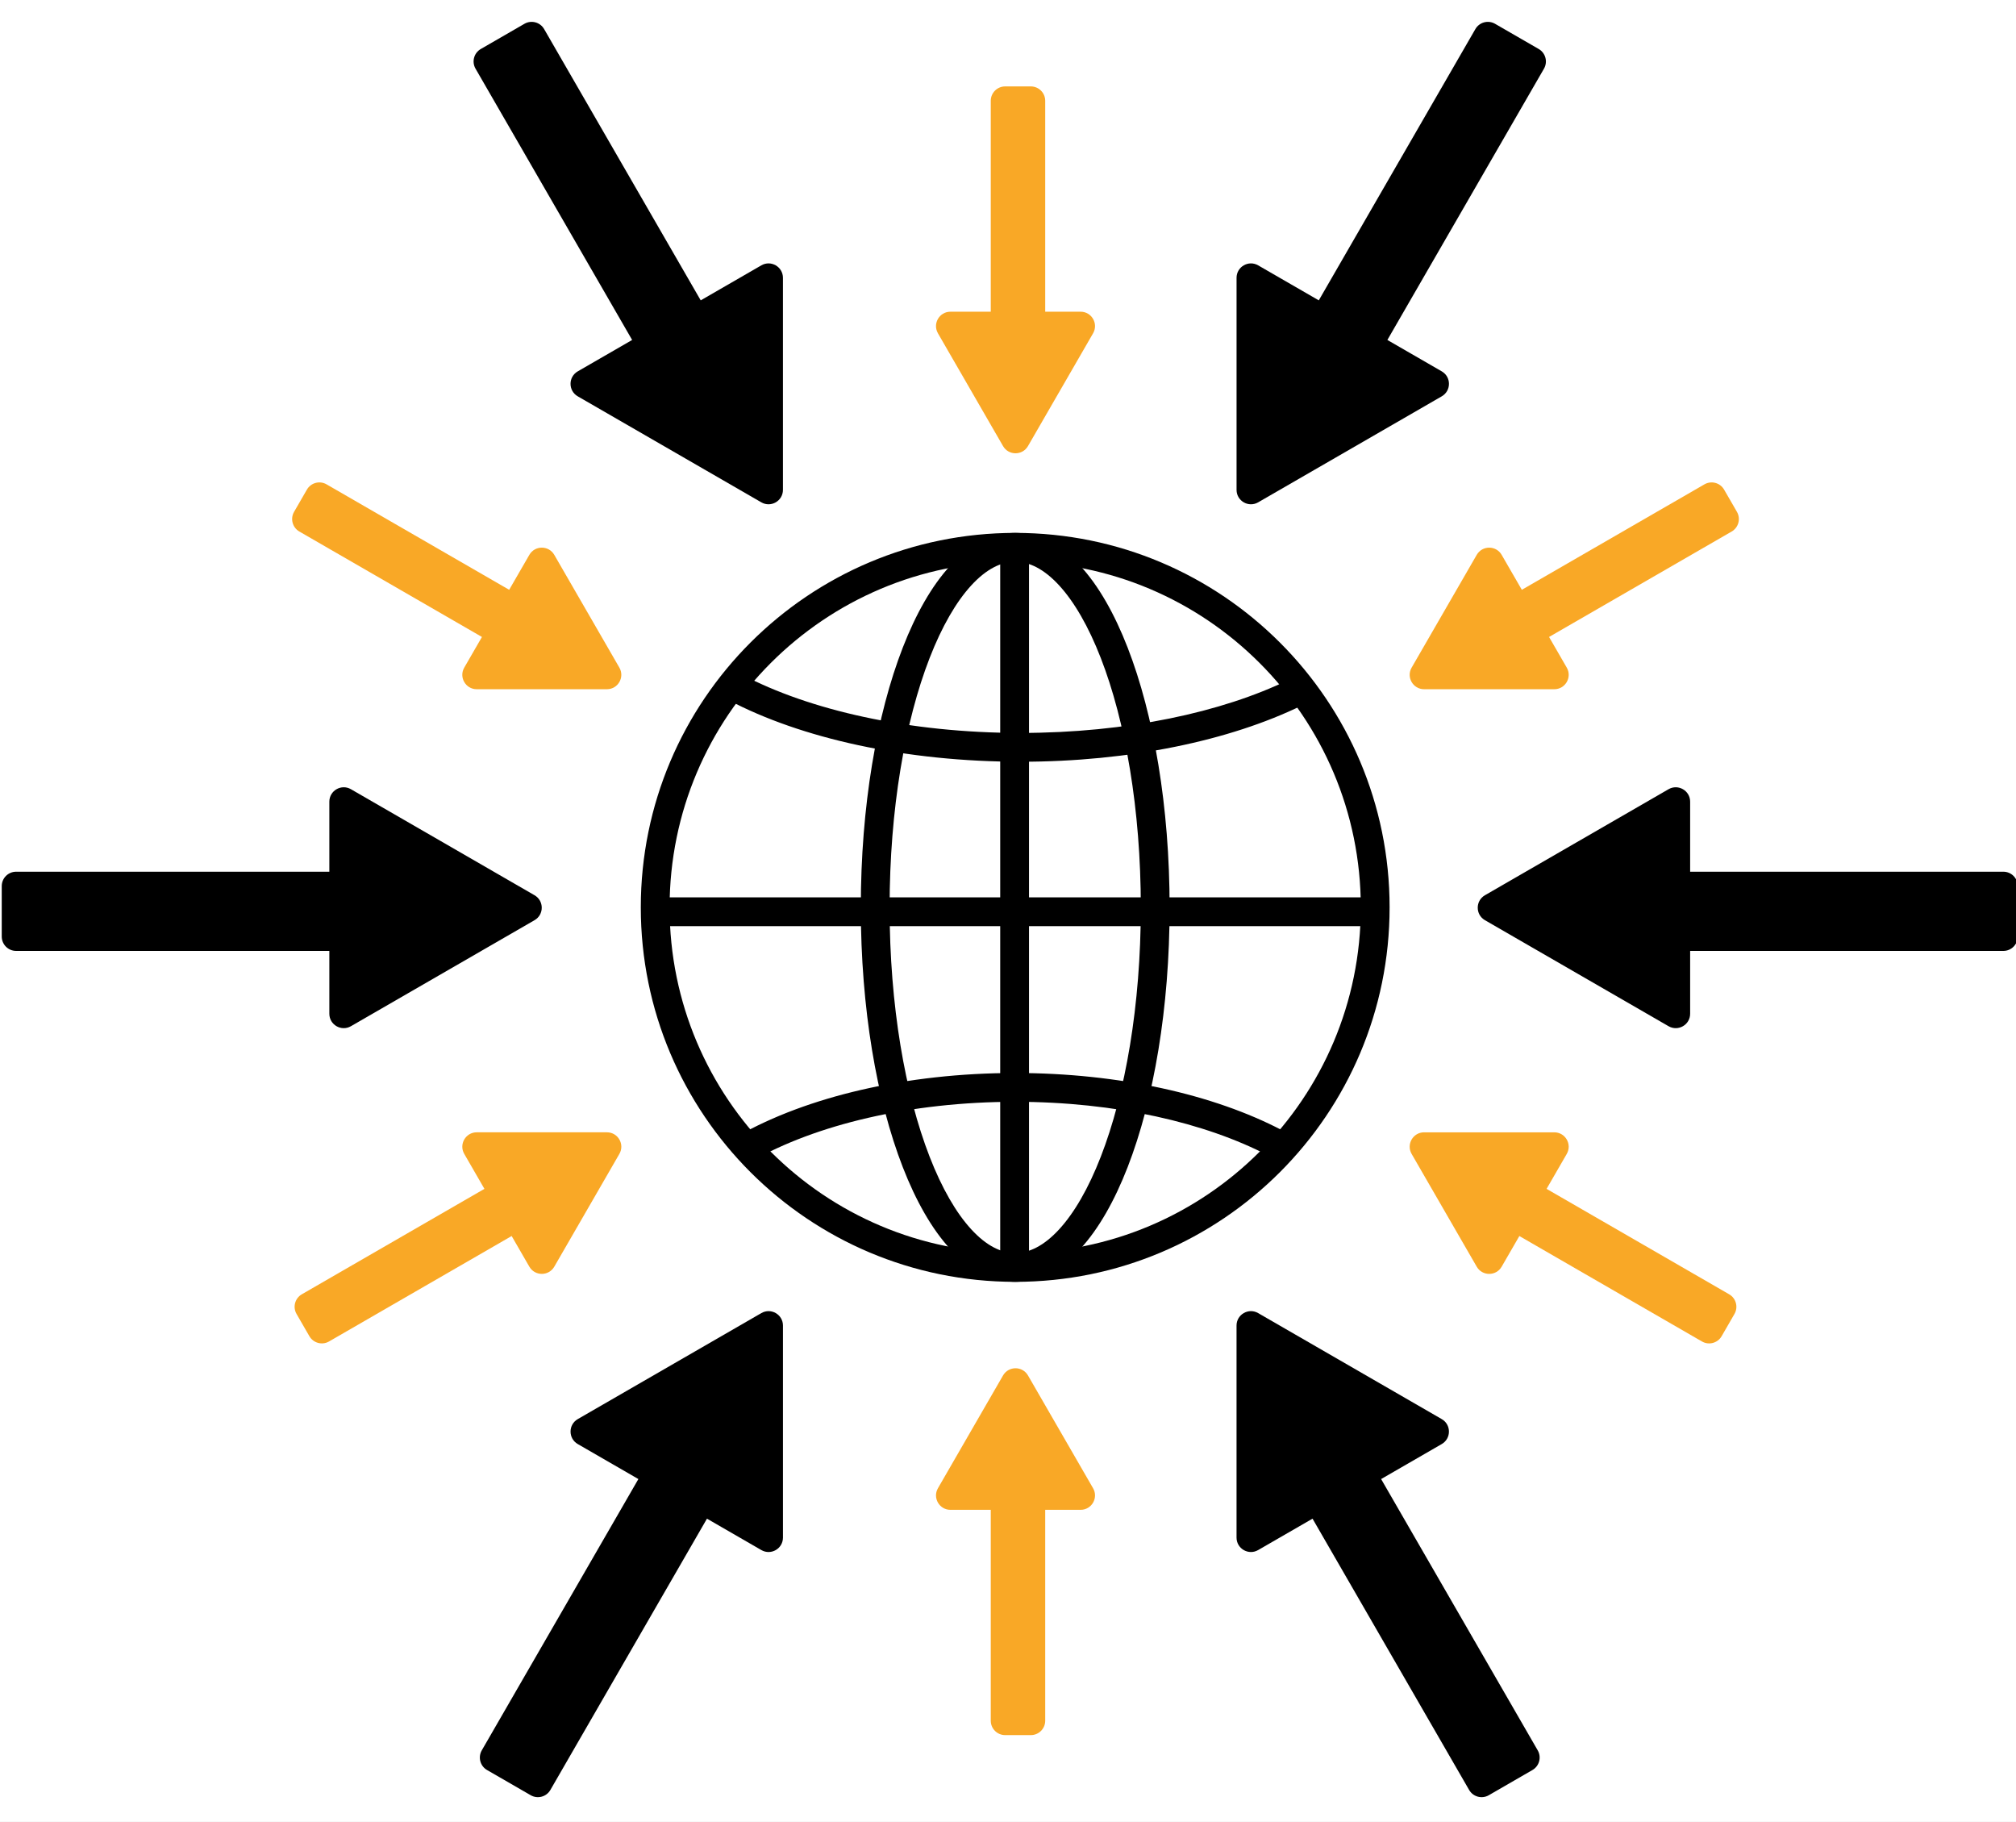 <svg width="280" height="253" viewBox="0 0 280 253" fill="none" xmlns="http://www.w3.org/2000/svg">
<rect x="0" y="0" width="280" height="253" fill="#808080" stroke="none"/>
<g clip-path="url(#clip0)">
<rect width="280" height="253" fill="white"/>
<path fill-rule="evenodd" clip-rule="evenodd" d="M141 78C114.49 78 93 99.49 93 126C93 152.51 114.49 174 141 174C167.51 174 189 152.51 189 126C189 99.49 167.51 78 141 78ZM89 126C89 97.281 112.281 74 141 74C169.719 74 193 97.281 193 126C193 154.719 169.719 178 141 178C112.281 178 89 154.719 89 126Z" fill="black"/>
<path fill-rule="evenodd" clip-rule="evenodd" d="M129.116 91.37C125.708 100.133 123.557 112.376 123.557 126C123.557 139.624 125.708 151.867 129.116 160.63C130.822 165.019 132.805 168.434 134.905 170.717C137.003 172.999 139.065 174 141.001 174C142.937 174 144.999 172.999 147.097 170.717C149.197 168.434 151.18 165.019 152.886 160.63C156.295 151.867 158.446 139.624 158.446 126C158.446 112.376 156.295 100.133 152.886 91.37C151.18 86.981 149.197 83.567 147.097 81.283C144.999 79.001 142.937 78 141.001 78C139.065 78 137.003 79.001 134.905 81.283C132.805 83.567 130.822 86.981 129.116 91.37ZM131.96 78.576C134.515 75.797 137.568 74 141.001 74C144.435 74 147.487 75.797 150.042 78.576C152.595 81.352 154.802 85.26 156.614 89.92C160.244 99.252 162.446 112.009 162.446 126C162.446 139.991 160.244 152.748 156.614 162.08C154.802 166.74 152.595 170.648 150.042 173.424C147.487 176.203 144.435 178 141.001 178C137.568 178 134.515 176.203 131.96 173.424C129.407 170.648 127.2 166.74 125.388 162.08C121.758 152.748 119.557 139.991 119.557 126C119.557 112.009 121.758 99.252 125.388 89.92C127.2 85.26 129.407 81.352 131.96 78.576Z" fill="black"/>
<path fill-rule="evenodd" clip-rule="evenodd" d="M176.186 160.481C167.43 155.911 154.949 153 141.001 153C126.322 153 113.277 156.224 104.486 161.204L102.515 157.723C112.047 152.323 125.812 149 141.001 149C155.444 149 168.59 152.005 178.037 156.935L176.186 160.481Z" fill="black"/>
<path fill-rule="evenodd" clip-rule="evenodd" d="M179.016 94.389C169.732 98.904 156.507 101.777 141.736 101.777C126.191 101.777 112.368 98.596 103.047 93.675L101.179 97.213C111.219 102.512 125.722 105.777 141.736 105.777C156.963 105.777 170.816 102.825 180.766 97.986L179.016 94.389Z" fill="black"/>
<path fill-rule="evenodd" clip-rule="evenodd" d="M138.918 176V76H142.918V176H138.918Z" fill="black"/>
<path fill-rule="evenodd" clip-rule="evenodd" d="M91 124.609L191 124.609L191 128.609L91 128.609L91 124.609Z" fill="black"/>
<path fill-rule="evenodd" clip-rule="evenodd" d="M207.646 3.304C206.69 2.752 205.467 3.08 204.914 4.036L183.164 41.708L174.744 36.847C173.411 36.077 171.744 37.039 171.744 38.579L171.744 68.024C171.744 69.564 173.411 70.526 174.744 69.756L200.244 55.034C201.578 54.264 201.578 52.339 200.244 51.569L192.691 47.208L214.441 9.536C214.993 8.58 214.665 7.356 213.709 6.804L207.646 3.304Z" fill="black"/>
<path fill-rule="evenodd" clip-rule="evenodd" d="M67.646 245.79C66.69 245.238 66.362 244.015 66.914 243.058L88.664 205.386L80.244 200.525C78.911 199.755 78.911 197.831 80.244 197.061L105.744 182.339C107.078 181.569 108.744 182.531 108.744 184.071L108.744 213.515C108.744 215.055 107.078 216.017 105.744 215.248L98.191 210.886L76.441 248.558C75.888 249.515 74.665 249.843 73.709 249.29L67.646 245.79Z" fill="black"/>
<path fill-rule="evenodd" clip-rule="evenodd" d="M280.242 123.048C280.242 121.943 279.347 121.048 278.242 121.048L234.742 121.048L234.742 111.325C234.742 109.786 233.076 108.823 231.742 109.593L206.242 124.316C204.909 125.085 204.909 127.01 206.242 127.78L231.742 142.502C233.076 143.272 234.742 142.31 234.742 140.77L234.742 132.048L278.242 132.048C279.347 132.048 280.242 131.152 280.242 130.048L280.242 123.048Z" fill="black"/>
<path fill-rule="evenodd" clip-rule="evenodd" d="M0.242 123.048C0.242 121.943 1.138 121.048 2.242 121.048L45.742 121.048L45.742 111.325C45.742 109.786 47.409 108.823 48.742 109.593L74.242 124.316C75.576 125.085 75.576 127.01 74.242 127.78L48.742 142.502C47.409 143.272 45.742 142.31 45.742 140.77L45.742 132.048L2.242 132.048C1.138 132.048 0.242 131.152 0.242 130.048L0.242 123.048Z" fill="black"/>
<path fill-rule="evenodd" clip-rule="evenodd" d="M212.84 245.79C213.797 245.238 214.124 244.015 213.572 243.058L191.822 205.386L200.242 200.525C201.575 199.755 201.575 197.831 200.242 197.061L174.742 182.339C173.409 181.569 171.742 182.531 171.742 184.071L171.742 213.515C171.742 215.055 173.409 216.017 174.742 215.247L182.296 210.886L204.046 248.558C204.598 249.515 205.821 249.843 206.778 249.29L212.84 245.79Z" fill="black"/>
<path fill-rule="evenodd" clip-rule="evenodd" d="M72.84 3.304C73.797 2.752 75.02 3.08 75.572 4.036L97.322 41.708L105.742 36.847C107.075 36.077 108.742 37.039 108.742 38.579L108.742 68.024C108.742 69.564 107.075 70.526 105.742 69.756L80.242 55.034C78.909 54.264 78.909 52.339 80.242 51.569L87.796 47.208L66.046 9.536C65.493 8.58 65.821 7.356 66.778 6.804L72.84 3.304Z" fill="black"/>
<path fill-rule="evenodd" clip-rule="evenodd" d="M139.606 12C138.501 12 137.606 12.895 137.606 14V43.285H132.003C130.463 43.285 129.501 44.951 130.271 46.285L139.311 61.943C140.081 63.277 142.006 63.277 142.776 61.943L151.816 46.285C152.586 44.951 151.624 43.285 150.084 43.285H145.169V14C145.169 12.895 144.274 12 143.169 12H139.606Z" fill="#F9A826"/>
<path fill-rule="evenodd" clip-rule="evenodd" d="M139.606 240.943C138.501 240.943 137.606 240.048 137.606 238.943V209.659H132.003C130.463 209.659 129.501 207.992 130.271 206.659L139.311 191C140.081 189.667 142.006 189.667 142.776 191L151.816 206.659C152.586 207.992 151.624 209.659 150.084 209.659H145.169V238.943C145.169 240.048 144.274 240.943 143.169 240.943H139.606Z" fill="#F9A826"/>
<path fill-rule="evenodd" clip-rule="evenodd" d="M239.459 67.991C238.907 67.034 237.684 66.706 236.727 67.258L211.366 81.901L208.564 77.049C207.795 75.716 205.87 75.716 205.1 77.049L196.06 92.707C195.29 94.041 196.252 95.707 197.792 95.707L215.873 95.707C217.412 95.707 218.375 94.041 217.605 92.707L215.147 88.451L240.509 73.809C241.465 73.256 241.793 72.033 241.241 71.076L239.459 67.991Z" fill="#F9A826"/>
<path fill-rule="evenodd" clip-rule="evenodd" d="M41.188 182.461C40.635 181.505 40.963 180.282 41.92 179.729L67.281 165.087L64.48 160.235C63.71 158.902 64.672 157.235 66.212 157.235L84.293 157.235C85.832 157.235 86.795 158.902 86.025 160.235L76.984 175.894C76.215 177.227 74.29 177.227 73.52 175.894L71.063 171.637L45.701 186.279C44.745 186.832 43.522 186.504 42.969 185.547L41.188 182.461Z" fill="#F9A826"/>
<path fill-rule="evenodd" clip-rule="evenodd" d="M240.896 182.463C241.449 181.507 241.121 180.283 240.164 179.731L214.803 165.089L217.604 160.237C218.374 158.903 217.412 157.237 215.872 157.237L197.791 157.237C196.252 157.237 195.289 158.903 196.059 160.237L205.1 175.895C205.87 177.229 207.794 177.229 208.564 175.895L211.021 171.639L236.383 186.281C237.339 186.834 238.562 186.506 239.115 185.549L240.896 182.463Z" fill="#F9A826"/>
<path fill-rule="evenodd" clip-rule="evenodd" d="M42.625 67.991C43.177 67.034 44.4 66.706 45.357 67.258L70.718 81.901L73.52 77.049C74.289 75.716 76.214 75.716 76.984 77.049L86.024 92.707C86.794 94.041 85.832 95.707 84.292 95.707L66.211 95.707C64.671 95.707 63.709 94.041 64.479 92.707L66.937 88.451L41.575 73.809C40.619 73.256 40.291 72.033 40.843 71.076L42.625 67.991Z" fill="#F9A826"/>
</g>
<defs>
<clipPath id="clip0">
<rect width="280" height="253" fill="white"/>
</clipPath>
</defs>
</svg>
